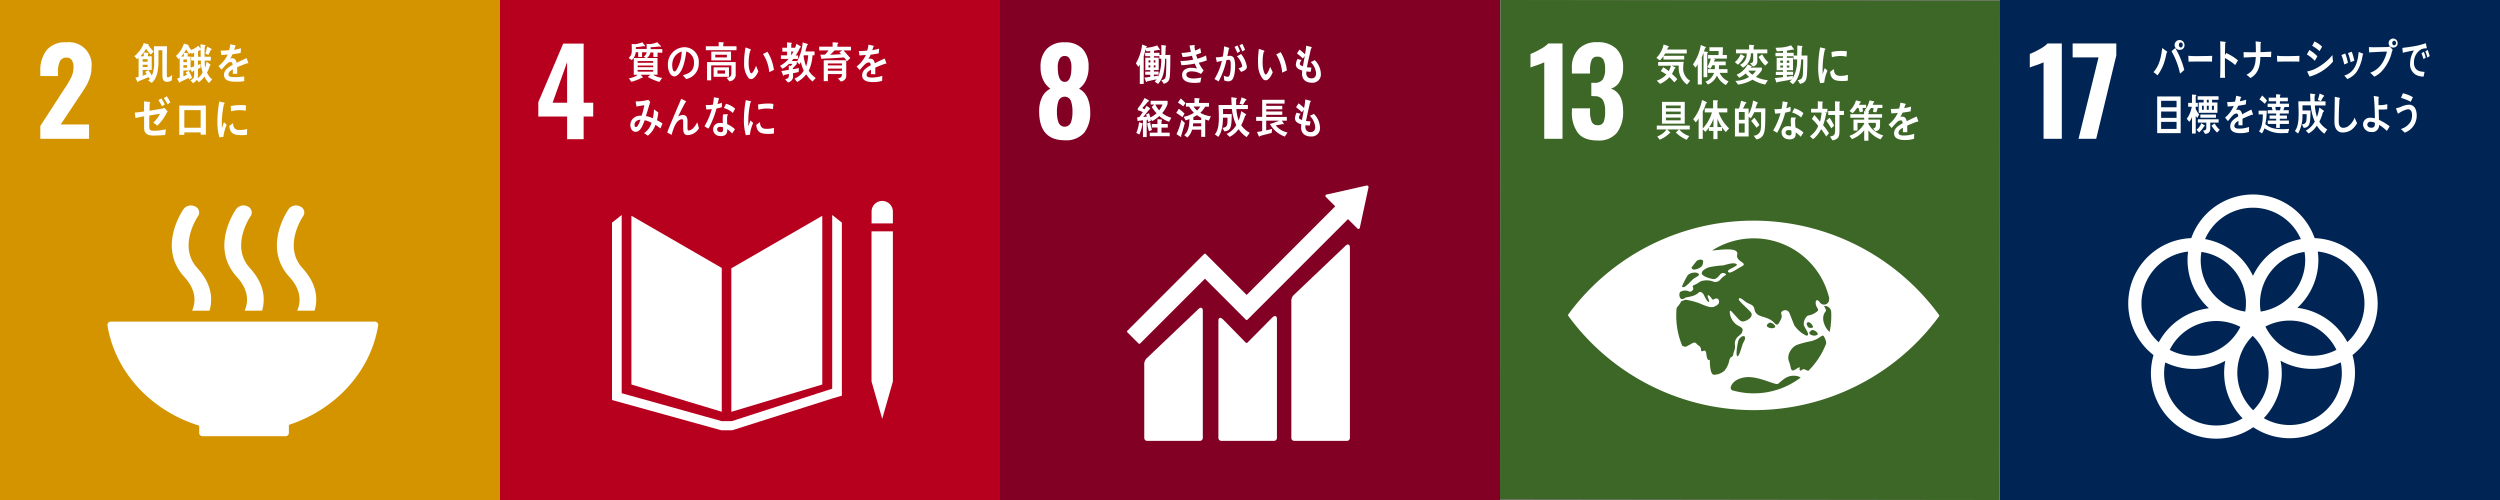 <svg xmlns="http://www.w3.org/2000/svg" xmlns:xlink="http://www.w3.org/1999/xlink" width="575" height="115" viewBox="0 0 575 115">
  <rect x="0" y="0" width="575" height="115" fill="#808080" stroke="none"/>
  <defs>
    <clipPath id="clip-path">
      <rect id="長方形_4549" data-name="長方形 4549" width="115" height="115" fill="none"/>
    </clipPath>
  </defs>
  <g id="グループ_7046" data-name="グループ 7046" transform="translate(-194.816 -1947.999)">
    <g id="グループ_7028" data-name="グループ 7028" transform="translate(309.816 1947.999)">
      <g id="グループ_7027" data-name="グループ 7027" transform="translate(0 0)">
        <rect id="長方形_4548" data-name="長方形 4548" width="115" height="115" transform="translate(0 0)" fill="#b7001e"/>
        <path id="パス_126825" data-name="パス 126825" d="M104.565,128.268H97.942v-3.312l5.728-13.464h4.7v13.6h2.2v3.176h-2.2v5.212h-3.8Zm0-3.176v-9.338l-3.339,9.338Z" transform="translate(-89.131 -101.462)" fill="#fff"/>
        <path id="パス_126826" data-name="パス 126826" d="M357.882,566.141l-20.777-12v38.81l20.777,6.269Z" transform="translate(-306.879 -504.515)" fill="#fff"/>
        <path id="パス_126827" data-name="パス 126827" d="M593.446,566.233v33.015l20.912-6.287v-38.8Z" transform="translate(-540.235 -504.528)" fill="#fff"/>
        <path id="パス_126828" data-name="パス 126828" d="M953.139,628.6h-.61l2.459,8.592,2.455-8.592h0V594.075h-4.915V628.6Z" transform="translate(-867.078 -540.863)" fill="#fff"/>
        <path id="パス_126829" data-name="パス 126829" d="M340.683,554.871l-2.227-1.76v39.955l-23.086,7.46h-2.347l-22.983-6.421V553.112l-2.229,1.76v40.8l25.106,6.95h2.556l23.163-7.354,2.046-.6Z" transform="translate(-262.05 -503.667)" fill="#fff"/>
        <g id="グループ_7026" data-name="グループ 7026" transform="translate(0 0)">
          <g id="グループ_7025" data-name="グループ 7025" clip-path="url(#clip-path)">
            <path id="パス_126830" data-name="パス 126830" d="M957.445,518.344a2.451,2.451,0,1,0-4.9,0v2.642h4.9Z" transform="translate(-867.082 -469.607)" fill="#fff"/>
            <path id="パス_126831" data-name="パス 126831" d="M332.747,110.5l.01,1.065h-.9v-1.093h-.566a2.785,2.785,0,0,1-.928,1.823l-.718-.5c.728-.59.743-1.152.743-2.109,0-.366-.015-.731-.031-1.1l.774.059a7.583,7.583,0,0,0,1.673-.446l.683.831c0,.079-.085.108-.137.108a.355.355,0,0,1-.168-.059c-.616.118-1.24.187-1.865.246,0,.138,0,.266-.008.4h3.013v.77Zm3.563.089v.976h-.97v-1.026h-.666a2.1,2.1,0,0,1-.8,1.272H336.3v3.857h-1a4.553,4.553,0,0,0,2.069.711l-.625.929a10.76,10.76,0,0,1-2.676-1.134c.186-.179.4-.317.575-.506h-2.222c.075.09.515.506.515.584a.108.108,0,0,1-.117.1.353.353,0,0,1-.1-.02,9.165,9.165,0,0,1-2.465.949l-.54-.809a4.054,4.054,0,0,0,2.041-.8h-.916v-3.857h2.775c-.169-.1-.328-.215-.489-.324a1.5,1.5,0,0,0,.694-1.469c0-.484-.011-.977-.035-1.461l.778.06a5.83,5.83,0,0,0,1.662-.435l.778.8c.033.038.092.087.092.148,0,.079-.11.089-.152.089a.439.439,0,0,1-.22-.06c-.667.081-1.334.149-2,.178,0,.148,0,.287-.007.435H337.4v.819Zm-1.012,1.923h-3.565v.4H335.3Zm.007,1.026h-3.572v.385H335.3Zm0,1.016h-3.572v.395H335.3Z" transform="translate(-300.072 -98.473)" fill="#fff"/>
            <path id="パス_126832" data-name="パス 126832" d="M434.652,128.355c-.262-.286-.5-.592-.758-.868,1.333-.375,2.565-.917,2.565-2.791a2.592,2.592,0,0,0-1.763-2.683c-.229,1.707-.677,4.42-2,5.425a1.278,1.278,0,0,1-.785.316,1.258,1.258,0,0,1-.9-.571,3.521,3.521,0,0,1-.541-2.023,3.883,3.883,0,0,1,3.723-4.124,3.3,3.3,0,0,1,3.368,3.591,3.59,3.59,0,0,1-2.9,3.729m-2.971-4.547a3.841,3.841,0,0,0-.236,1.352c0,.4.076,1.45.548,1.45.171,0,.312-.187.414-.316a8.551,8.551,0,0,0,1.215-4.262,3.048,3.048,0,0,0-1.942,1.775" transform="translate(-391.844 -110.177)" fill="#fff"/>
            <path id="パス_126833" data-name="パス 126833" d="M527.694,109.709v-.9h2.952v-.966l1.058.07a.121.121,0,0,1,.135.119.214.214,0,0,1-.144.168v.61h3.049v.9Zm5.41,7.162-.641-.8c.59-.118,1.1-.2,1.1-1.054v-1.807h-4.643v3.434h-.961v-4.2h6.6v2.643a1.551,1.551,0,0,1-1.453,1.786m-4.162-6.829h4.542v2.023h-4.542Zm.541,3.611h3.53v2.18h-3.53Zm3.049-2.891h-2.671v.614h2.671Zm-.424,3.592H530.37v.739h1.739Z" transform="translate(-480.35 -98.168)" fill="#fff"/>
            <path id="パス_126834" data-name="パス 126834" d="M627.371,129.018a.9.9,0,0,1-.658-.287,5.158,5.158,0,0,1-.99-3.25,16.082,16.082,0,0,1,.17-2.709c.042-.346.084-.682.14-1.02a6.882,6.882,0,0,1,1.2.442.122.122,0,0,1,.062.107.214.214,0,0,1-.172.193,10.337,10.337,0,0,0-.325,1.991,10.071,10.071,0,0,0-.018,1.255,4.987,4.987,0,0,0,.206,1.318c.057.183.185.636.4.63.405-.011.911-1.318,1.086-1.718l.532,1.259c-.252.659-.955,1.773-1.624,1.791m4.121-1.6a8.982,8.982,0,0,0-1.43-4.166c.351-.167.674-.362,1.024-.521a10.638,10.638,0,0,1,1.49,4.174c-.357.187-.717.353-1.084.512" transform="translate(-569.579 -110.829)" fill="#fff"/>
            <path id="パス_126835" data-name="パス 126835" d="M722.484,109.775a13.479,13.479,0,0,1-1.028,1.855H722v.8h-1.081c-.126.157-.243.316-.379.473h1.164v.681a9.012,9.012,0,0,1-.912.968v.246c.463-.078.936-.157,1.4-.267l-.076.909c-.422.119-.852.186-1.275.275v.582a1.408,1.408,0,0,1-1.191,1.54l-.624-.72c.726-.208.877-.346.877-1.244-.38.089-.768.168-1.147.257-.007.059-.06.167-.118.167s-.077-.038-.092-.089l-.388-1c.572-.07,1.147-.171,1.713-.277,0-.314-.017-.641-.017-.958l.516.031a2.429,2.429,0,0,0,.32-.444h-.777a6.631,6.631,0,0,1-1.495,1.134l-.582-.671a6.9,6.9,0,0,0,1.975-1.6h-1.764v-.82h1.418v-.847h-1.088v-.906h1.08V108.62l1,.09a.093.093,0,0,1,.1.1.225.225,0,0,1-.126.179v.868h1.219l-.578.57a12.473,12.473,0,0,0,.556-1.479l.922.563a.182.182,0,0,1,.1.159c0,.108-.118.118-.176.108m-2.061.957v.878a9.074,9.074,0,0,0,.524-.878Zm4.913,6.885a7.164,7.164,0,0,1-1.46-1.647,6.419,6.419,0,0,1-2.084,1.755l-.616-.768a4.308,4.308,0,0,0,2.135-1.834,9.745,9.745,0,0,1-.657-1.964,4.4,4.4,0,0,1-.34.543l-.582-.63a11.2,11.2,0,0,0,1.335-4.45l1.07.336a.186.186,0,0,1,.111.165c0,.09-.126.169-.187.19-.117.463-.244.935-.387,1.39h2.119v.879h-.465a9.593,9.593,0,0,1-.871,3.561,5.961,5.961,0,0,0,1.613,1.667Zm-1.974-6.036-.086.217a11.007,11.007,0,0,0,.585,2.336,10.117,10.117,0,0,0,.471-2.553Z" transform="translate(-653.438 -98.875)" fill="#fff"/>
            <path id="パス_126836" data-name="パス 126836" d="M823.8,110.27c.515.6,1.063,1.166,1.553,1.795l-.759.693a7.779,7.779,0,0,0-.686-.868c-1.738.159-3.485.206-5.233.314l-.2-.955h.871a.486.486,0,0,0,.328-.138,4.935,4.935,0,0,0,.659-.841H818.2v-.849h3.091v-1.014l1.188.078c.06,0,.1.07.1.139,0,.087-.117.168-.176.2v.6h3.116v.849Zm-.667,7.144-.61-.731c.566-.1.913-.206.913-.966h-3.234v1.618h-.953v-4.8h5.175v3.375a1.312,1.312,0,0,1-1.292,1.5m-2.938-4.125v.444h3.242l.009-.444Zm3.251,1.174H820.2v.484h3.251Zm-1.673-4.193c-.355.336-.692.711-1.071,1.017.853-.029,1.713-.089,2.565-.138-.152-.138-.3-.3-.437-.444.244-.137.489-.276.726-.435Z" transform="translate(-744.79 -98.681)" fill="#fff"/>
            <path id="パス_126837" data-name="パス 126837" d="M921.035,118.866a.227.227,0,0,1-.124-.049c-.61.205-1.783.671-2.339.925v1.52l-1-.01c.009-.137.009-.286.009-.452v-.552c-.676.314-1.014.719-1.014,1.173,0,.4.389.6,1.157.6a7.48,7.48,0,0,0,2.458-.394l-.033,1.154a7.015,7.015,0,0,1-2.12.286c-1.655,0-2.483-.521-2.483-1.579a1.956,1.956,0,0,1,.693-1.42,6.069,6.069,0,0,1,1.283-.847c-.016-.444-.152-.671-.4-.671a1.22,1.22,0,0,0-.869.376,7.637,7.637,0,0,0-.651.668c-.313.347-.507.584-.625.7-.152-.179-.388-.444-.7-.809a7.108,7.108,0,0,0,2.129-2.673c-.448.059-.948.1-1.486.128-.034-.375-.085-.72-.136-1.025a14.483,14.483,0,0,0,1.933-.1,8.158,8.158,0,0,0,.287-1.363l1.139.258a.118.118,0,0,1,.1.118c0,.059-.041.108-.135.148-.042.168-.117.425-.226.759a13.386,13.386,0,0,0,1.577-.364l-.093,1.084c-.464.1-1.089.2-1.864.308a6.173,6.173,0,0,1-.526.985,1.715,1.715,0,0,1,.481-.068c.515,0,.854.346,1,1.055.675-.355,1.445-.72,2.28-1.095l.388,1.1c0,.079-.033.119-.1.119" transform="translate(-832.254 -104.187)" fill="#fff"/>
            <path id="パス_126838" data-name="パス 126838" d="M341.115,262.472a12.463,12.463,0,0,0-1.148-.849,5.232,5.232,0,0,1-1.739,2.5l-.878-.584a4.279,4.279,0,0,0,1.721-2.374,6.213,6.213,0,0,0-1.577-.595,10.551,10.551,0,0,1-.407,1.025c-.363.817-.819,1.647-1.679,1.647-.709,0-1.206-.685-1.206-1.536a2.14,2.14,0,0,1,1.561-2.079,3.6,3.6,0,0,1,1.029-.092,16.2,16.2,0,0,0,.617-2.425l-1.8.316-.195-1.177h.094a11.613,11.613,0,0,0,2.844-.37c.127.167.271.32.415.474-.178.623-.372,1.237-.558,1.86-.144.473-.278.944-.44,1.4a6.181,6.181,0,0,1,1.58.514,9.284,9.284,0,0,0,.279-2.05c.338.234.674.461,1,.716a11.3,11.3,0,0,1-.313,1.782,10.213,10.213,0,0,1,1.283.748c-.151.377-.312.768-.48,1.145m-5.959-.819c0,.257.091.482.319.482a.425.425,0,0,0,.355-.185,5.353,5.353,0,0,0,.683-1.506c-.59.053-1.358.349-1.358,1.208" transform="translate(-304.218 -232.92)" fill="#fff"/>
            <path id="パス_126839" data-name="パス 126839" d="M433.351,261.667c-1.123,0-1.039-1.2-1.039-2.13v-.921c0-.273.008-.6-.3-.6a.872.872,0,0,0-.227.04c-1.267.368-1.748,2.33-2.147,3.565-.336-.183-.664-.368-.994-.554.346-.961.734-1.893,1.132-2.836.446-1.05.884-2.11,1.341-3.16.254-.582.489-1.176.76-1.749a10.3,10.3,0,0,1,1.065.547.1.1,0,0,1,.057.1.136.136,0,0,1-.142.124c-.566.981-1.072,2.023-1.588,3.031-.05.1-.1.186-.152.273a2.41,2.41,0,0,1,1.124-.369c.818,0,1.074.63,1.074,1.476,0,.506-.01,1-.01,1.506,0,.254.034.6.321.6a1.815,1.815,0,0,0,1.065-.623,5.767,5.767,0,0,0,.86-1.282c.135.468.269.924.39,1.39a3.148,3.148,0,0,1-2.583,1.575" transform="translate(-390.183 -230.59)" fill="#fff"/>
            <path id="パス_126840" data-name="パス 126840" d="M528.133,251.628c-.414.118-.818.217-1.233.3a20.375,20.375,0,0,1-1.841,4.627c-.313-.157-.627-.344-.929-.532a16.117,16.117,0,0,0,1.689-3.976,8.577,8.577,0,0,1-1.259.107c-.042-.343-.093-.689-.135-1.044a3.463,3.463,0,0,0,.465.021,7.733,7.733,0,0,0,1.175-.081,10.569,10.569,0,0,0,.228-1.7c.4.059.786.108,1.174.2-.1.454-.2.918-.338,1.371a8.585,8.585,0,0,0,1.014-.338c0,.348-.01.7-.01,1.058m2.36,6.033a7.157,7.157,0,0,0-1.121-1.016c.006.109,0,.217,0,.324-.038,1.018-.7,1.293-1.459,1.293a2.424,2.424,0,0,1-.8-.127,1.5,1.5,0,0,1-.994-1.4,1.471,1.471,0,0,1,1.541-1.5,4.056,4.056,0,0,1,.691.057c-.008-.463-.024-.927-.008-1.391a2.049,2.049,0,0,1,.127-.67h.761c.051,0,.3-.04.292.079a.054.054,0,0,1-.009.04,1.26,1.26,0,0,0-.174.6c-.019.522,0,1.035.018,1.558a6.017,6.017,0,0,1,1.789,1.174c-.206.336-.42.671-.652.976m-2.1-1.42a1.422,1.422,0,0,0-.606-.108c-.321,0-.723.1-.739.562s.466.661.8.661c.312,0,.542-.07.558-.493.008-.206,0-.414-.01-.622m2.257-3.3a5.184,5.184,0,0,0-2.054-1.134l.489-.985a5.2,5.2,0,0,1,2.1,1.134Z" transform="translate(-477.106 -226.97)" fill="#fff"/>
            <path id="パス_126841" data-name="パス 126841" d="M626.66,264.564c-.308.03-.614.071-.931.109a12.645,12.645,0,0,1-.443-3.8,24.011,24.011,0,0,1,.443-4.279l.742.171a2.377,2.377,0,0,1,.366.093.124.124,0,0,1,.1.13.138.138,0,0,1-.137.13,19.4,19.4,0,0,0-.5,4.441c0,.364.018.718.018,1.081.153-.455.3-.919.46-1.374.214.193.428.394.639.586a9.347,9.347,0,0,0-.757,2.714m5.519-.288a6.922,6.922,0,0,1-1.558.086c-1.219-.037-2.356-.232-2.5-2.065.287-.212.575-.436.87-.64,0,1.04.495,1.509,1.29,1.534a5.481,5.481,0,0,0,1.922-.228c-.007.437-.013.869-.02,1.313m-.213-5.6a6.714,6.714,0,0,0-1.977-.119,9.186,9.186,0,0,0-1.367.234c-.035-.361-.06-.808-.105-1.169a10.593,10.593,0,0,1,1.935-.23,7.311,7.311,0,0,1,1.61.079c-.032.4-.055.805-.1,1.2" transform="translate(-569.186 -233.571)" fill="#fff"/>
          </g>
        </g>
      </g>
    </g>
    <g id="グループ_7032" data-name="グループ 7032" transform="translate(654.816 1947.999)">
      <g id="グループ_7031" data-name="グループ 7031" transform="translate(0 0)">
        <rect id="長方形_4550" data-name="長方形 4550" width="115" height="115" transform="translate(0 0)" fill="#002555"/>
        <g id="グループ_7030" data-name="グループ 7030" transform="translate(0 0)">
          <g id="グループ_7029" data-name="グループ 7029" clip-path="url(#clip-path)">
            <path id="パス_126842" data-name="パス 126842" d="M79.561,115.824a18,18,0,0,1-1.733.677q-1.137.38-1.435.514V113.9a17.988,17.988,0,0,0,2.234-1.083,7.545,7.545,0,0,0,1.854-1.327h3.276v21.928h-4.2Z" transform="translate(-69.539 -101.49)" fill="#fff"/>
            <path id="パス_126843" data-name="パス 126843" d="M192.18,114.688h-5.956v-3.194h10.044v2.734l-4.629,19.194h-4.061Z" transform="translate(-169.517 -101.491)" fill="#fff"/>
            <path id="パス_126844" data-name="パス 126844" d="M386.189,523.631A15.065,15.065,0,0,0,371.695,508.6a15.045,15.045,0,0,0-28.374,0,15.036,15.036,0,0,0-8.685,26.9,15.037,15.037,0,0,0,22.946,16.587,15.038,15.038,0,0,0,22.825-16.6,15.031,15.031,0,0,0,5.783-11.844m-16.664-10.025a12.024,12.024,0,0,1-10.245,11.871,11.911,11.911,0,0,1,10.088-13.718,11.966,11.966,0,0,1,.157,1.847m-11.962,34.571a11.982,11.982,0,0,1-.111-17.118,11.982,11.982,0,0,1,.111,17.118m-11.916-36.419a11.9,11.9,0,0,1,10.088,13.719,11.906,11.906,0,0,1-10.088-13.719m8.96,17.248a11.971,11.971,0,0,1-16.253,5.287,11.972,11.972,0,0,1,16.253-5.287m5.762-.081a11.977,11.977,0,0,1,16.333,5.349,11.976,11.976,0,0,1-16.333-5.349m-2.862-27.336a12.031,12.031,0,0,1,11.016,7.226,15.1,15.1,0,0,0-11.016,8.456,15.086,15.086,0,0,0-11.015-8.456,12.031,12.031,0,0,1,11.015-7.226m-25.649,22.042a12.033,12.033,0,0,1,10.729-11.948,15.291,15.291,0,0,0-.126,1.923,15.015,15.015,0,0,0,4.916,11.116,15.079,15.079,0,0,0-11.537,7.819,11.978,11.978,0,0,1-3.982-8.909m5.213,16.038a11.89,11.89,0,0,1,.263-2.49,15.019,15.019,0,0,0,13.807-.378,14.975,14.975,0,0,0,3.993,13.233,11.993,11.993,0,0,1-18.063-10.366m40.876-.1A12,12,0,0,1,360,550.008a14.986,14.986,0,0,0,3.852-13.218,15.011,15.011,0,0,0,13.848.378,11.907,11.907,0,0,1,.244,2.4m-10.215-14.936a15.008,15.008,0,0,0,4.824-11.027,15.256,15.256,0,0,0-.126-1.923,12,12,0,0,1,6.782,20.826,15.076,15.076,0,0,0-11.479-7.876" transform="translate(-299.327 -453.829)" fill="#fff"/>
            <path id="パス_126845" data-name="パス 126845" d="M396.559,105.969a12.272,12.272,0,0,1-.271,1.247,10.315,10.315,0,0,1-1.808,3.939,10.5,10.5,0,0,0-.918-.733c1.351-1.568,1.728-3.312,2-5.56l1.1.82a.147.147,0,0,1,.049.118.19.19,0,0,1-.146.169m3.1,4.8A17.869,17.869,0,0,0,397.7,105.6l.867-.728a18.893,18.893,0,0,1,2.068,5.039Zm.171-5.505a1.134,1.134,0,1,1,.845-1.1.993.993,0,0,1-.845,1.1m0-1.683c-.246,0-.44.265-.44.585s.194.585.44.585.451-.276.451-.585a.534.534,0,0,0-.451-.585" transform="translate(-358.252 -93.826)" fill="#fff"/>
            <path id="パス_126846" data-name="パス 126846" d="M488.28,144.2c-.458-.029-.821-.029-1.195-.029-.425-.012-3.178,0-4.2.038-.016-.406-.04-.923-.049-1.225-.008-.152.057-.161.106-.152a3.746,3.746,0,0,0,.467.071c.492.03,1.234.022,1.8.022,1.169,0,1.806-.033,3.112-.052-.024.4-.032.921-.04,1.326" transform="translate(-439.516 -130.02)" fill="#fff"/>
            <path id="パス_126847" data-name="パス 126847" d="M567.722,111.311a11.964,11.964,0,0,0-2.363-1.61c0,.165-.006.325-.006.477v2.27c0,.6.016,1.2.024,1.8h-1.128c.054-1.3.065-2.593.065-3.889,0-1.508-.011-3.018-.04-4.516l1.16.131a.119.119,0,0,1,.112.122.215.215,0,0,1-.129.182c-.024.923-.039,1.844-.057,2.765a3.6,3.6,0,0,0,.282-.5,11,11,0,0,1,2.717,1.7c-.217.355-.427.711-.636,1.062" transform="translate(-513.624 -96.348)" fill="#fff"/>
            <path id="パス_126848" data-name="パス 126848" d="M630.712,109.567c-.4,0-.789-.008-1.184-.008h-1.283c-.023,2.206-.588,3.938-2.289,4.839a7.058,7.058,0,0,0-.909-.759c1.571-.769,2.1-2.035,2.143-4.092-.927.041-1.853.083-2.773.133,0-.416-.008-.83-.032-1.245.515.019,1.032.03,1.539.03h.984a2.655,2.655,0,0,0,.3-.011c.006-.143.006-.283.006-.435,0-.687-.023-1.376-.056-2.067l1.12.142c.049.011.122.041.122.122a.222.222,0,0,1-.1.161l-.024,2.067c.823-.03,1.645-.062,2.478-.122,0,.414-.036.83-.043,1.245" transform="translate(-568.367 -96.447)" fill="#fff"/>
            <path id="パス_126849" data-name="パス 126849" d="M715.284,144.2c-.459-.029-.823-.029-1.191-.029-.428-.012-2.871,0-3.9.038-.014-.406-.038-.923-.046-1.225-.008-.152.057-.161.1-.152a3.746,3.746,0,0,0,.468.071c.492.03,1.749.022,2.312.022,1.17,0,.985-.033,2.291-.052-.025.4-.031.921-.041,1.326" transform="translate(-646.436 -130.02)" fill="#fff"/>
            <path id="パス_126850" data-name="パス 126850" d="M788.534,110.624a9.781,9.781,0,0,0-1.827-1.469c.2-.336.377-.679.565-1.016a7.643,7.643,0,0,1,1.846,1.441Zm-1.2,3.641c-.054-.119-.538-1.085-.538-1.134,0-.07.078-.079.111-.09a8.558,8.558,0,0,0,1.465-.452,12.377,12.377,0,0,0,4.214-3.285c.031.5.077,1.007.132,1.5a11.011,11.011,0,0,1-5.383,3.462m2.285-5.88a8.613,8.613,0,0,0-1.692-1.2c.179-.324.351-.67.514-1.015a6.2,6.2,0,0,1,1.764,1.193c-.18.355-.381.69-.585,1.026" transform="translate(-716.125 -96.641)" fill="#fff"/>
            <path id="パス_126851" data-name="パス 126851" d="M875.943,135.5a12.475,12.475,0,0,0-.64-2.17l.873-.354a11.19,11.19,0,0,1,.616,2.158c-.281.14-.571.249-.849.366m4.258-2.25a9.8,9.8,0,0,1-1.38,3.917,4.869,4.869,0,0,1-2.177,1.687c-.22-.275-.452-.533-.678-.809,2.253-.681,3.057-2.653,3.3-5.425l.991.384a.094.094,0,0,1,.055.089.182.182,0,0,1-.109.157m-2.784,1.718a12.454,12.454,0,0,0-.616-2.091c.288-.1.574-.2.865-.306a10.584,10.584,0,0,1,.592,2.09c-.281.09-.563.2-.841.307" transform="translate(-796.772 -120.673)" fill="#fff"/>
            <path id="パス_126852" data-name="パス 126852" d="M951.089,101.944a9.805,9.805,0,0,1-2.613,4.922,5.423,5.423,0,0,1-1.5,1.015,12.554,12.554,0,0,0-.936-.916c1.941-.623,3.3-2.44,3.853-4.855-1.364.019-2.729.118-4.094.186-.023-.4-.04-.808-.047-1.212.365.01.733.03,1.1.03.719,0,1.435-.02,2.152-.03.369-.008.742,0,1.11-.029a.608.608,0,0,0,.405-.148,7.057,7.057,0,0,1,.718.856c0,.081-.11.141-.148.18m.466-.782a1.036,1.036,0,1,1,.805-1,.922.922,0,0,1-.805,1m0-1.549a.5.5,0,0,0-.429.545.481.481,0,0,0,.429.522.492.492,0,0,0,.429-.522.5.5,0,0,0-.429-.545" transform="translate(-860.902 -90.247)" fill="#fff"/>
            <path id="パス_126853" data-name="パス 126853" d="M1037.057,111.94c-.034,0-.062-.02-.1-.022a2.615,2.615,0,0,0-1.017.2,3.368,3.368,0,0,0-1.728,2.959c-.074,1.94,1.282,2.211,2.431,2.252-.063.366-.141.737-.225,1.1l-.163-.007a3.9,3.9,0,0,1-1.564-.394,2.763,2.763,0,0,1-1.363-2.7,5.843,5.843,0,0,1,.874-2.925c-.861.149-1.706.323-2.553.538-.028-.377-.078-.745-.106-1.121.774-.094,1.538-.2,2.305-.321a16.3,16.3,0,0,0,3.091-.763c.035.161.214,1.011.21,1.113,0,.077-.045.093-.1.092m-.657,2.444c-.137-.463-.289-.928-.455-1.366l.553-.291a10.459,10.459,0,0,1,.422,1.348Zm.895-.343a10.24,10.24,0,0,0-.459-1.443l.546-.306c.166.465.319.929.456,1.4Z" transform="translate(-938.998 -100.801)" fill="#fff"/>
            <path id="パス_126854" data-name="パス 126854" d="M402.931,247.342h5.4v8.422h-5.4Zm4.457,1h-3.547v1.475h3.547Zm0,2.455h-3.547v1.456h3.547Zm0,2.381h-3.547V254.8h3.547Z" transform="translate(-366.781 -225.151)" fill="#fff"/>
            <path id="パス_126855" data-name="パス 126855" d="M481.169,247.71a5.746,5.746,0,0,1-.324-.495v4.076h-.854V247.5a3.722,3.722,0,0,1-.624,1.106l-.584-.7a6.659,6.659,0,0,0,1.153-2.781h-.83v-.888h.876v-1.923l.862.07a.131.131,0,0,1,.134.13.191.191,0,0,1-.134.156v1.568h.483v.888h-.491v.484a6.215,6.215,0,0,0,.8,1.311c-.157.268-.306.534-.465.79m1.6,1.9a5.963,5.963,0,0,1-1.145,1.42l-.6-.611a3.434,3.434,0,0,0,1.106-1.518l.776.532a.1.1,0,0,1,.03.079c0,.108-.1.119-.166.1m1.826-6.086v.611h1.24v2.378h-4.305v-2.378h1.13v-.611h-1.382v-.809h4.808v.809Zm-.418,5.247c0,.455.007.918.007,1.371,0,.939-.545,1.136-1.178,1.234l-.489-.75c.33-.068.756-.068.756-.622v-1.233h-1.949v-.768h4.785v.768Zm-2.269-1.855H485.5v.741H481.91Zm.782-2.032h-.411v.939h.411Zm1.144-1.36H483.4v.611h.434Zm0,1.36H483.4v.939h.434Zm1.921,6.177a7.106,7.106,0,0,1-1.288-1.6l.727-.5a5.038,5.038,0,0,0,1.169,1.452Zm-.729-6.177h-.457v.939h.457Z" transform="translate(-435.827 -220.574)" fill="#fff"/>
            <path id="パス_126856" data-name="パス 126856" d="M583.249,249.818a.207.207,0,0,1-.116-.051c-.571.208-1.668.671-2.188.927v1.52l-.934-.01c.008-.138.008-.286.008-.454V251.2c-.63.314-.947.72-.947,1.173,0,.395.364.6,1.083.6a6.615,6.615,0,0,0,2.3-.394l-.032,1.152a6.082,6.082,0,0,1-1.983.286c-1.547,0-2.321-.521-2.321-1.579a2,2,0,0,1,.648-1.42,5.732,5.732,0,0,1,1.2-.849c-.017-.444-.141-.671-.37-.671a1.123,1.123,0,0,0-.815.376,8.69,8.69,0,0,0-.609.67c-.291.346-.472.584-.584.7-.142-.178-.362-.443-.656-.808a7.083,7.083,0,0,0,1.993-2.673c-.42.06-.887.1-1.391.128-.031-.376-.078-.722-.127-1.026a12.739,12.739,0,0,0,1.81-.1,8.459,8.459,0,0,0,.268-1.361l1.066.256a.119.119,0,0,1,.1.119c0,.06-.038.109-.127.148-.039.168-.109.425-.212.76a11.963,11.963,0,0,0,1.477-.365l-.087,1.084c-.435.1-1.019.2-1.746.308a6.026,6.026,0,0,1-.49.986,1.511,1.511,0,0,1,.452-.068c.481,0,.8.346.94,1.055.631-.355,1.35-.72,2.132-1.095l.362,1.1c0,.079-.03.12-.094.12" transform="translate(-525.169 -223.39)" fill="#fff"/>
            <path id="パス_126857" data-name="パス 126857" d="M669.753,250.524c-.409.008-.817.029-1.228.029a6.82,6.82,0,0,1-4.2-1.11,5.937,5.937,0,0,1-.588,1.2l-.671-.5c.74-.925.873-2.642.881-3.9h-.974v-.858h1.861a14.529,14.529,0,0,1-.31,3.086c1.135,1.118,2.773,1.177,4.152,1.177.443,0,.89-.038,1.33-.059Zm-5.349-6.711a11.688,11.688,0,0,0-1.229-1.013l.618-.9a8.819,8.819,0,0,1,1.111,1.185Zm4.539.733c-.1.239-.193.492-.285.743h1.25v.76h-2.063v.454h1.64v.741h-1.64v.415h2.093v.78h-2.085v.927h-.84v-.927h-1.938v-.78h1.938v-.415H665.49V246.5h1.523v-.454H665.06v-.76h1.12c-.07-.251-.132-.5-.218-.743h-.912v-.761H667v-.559h-1.7v-.82h1.692v-.791l.863.068c.07.007.148,0,.148.116,0,.075-.078.115-.125.143v.463H669.7v.82h-1.83v.559h2.085v.761Zm-2.116-.019c.03.258.077.511.107.77h.975c.046-.258.1-.511.138-.77Z" transform="translate(-603.493 -219.937)" fill="#fff"/>
            <path id="パス_126858" data-name="パス 126858" d="M762.783,248.907a6.427,6.427,0,0,1-1.726-1.868,5.1,5.1,0,0,1-1.9,1.807l-.639-.668a4.946,4.946,0,0,0,2.062-2.061,11.863,11.863,0,0,1-.922-3.737h-1.9v.052c0,.374.006.741.006,1.117h1.843c-.016.761-.016,1.532-.1,2.284-.149,1.238-.507,1.635-1.461,1.736l-.429-.8c.946-.122,1.07-.528,1.085-1.685l.009-.692h-.969a8.3,8.3,0,0,1-1,4.47l-.735-.58c.8-1.017.858-2.7.858-4.07,0-.914-.049-1.838-.063-2.753h2.788c-.046-.6-.061-1.208-.077-1.807l1.026.142c.053.01.161.04.161.142a.279.279,0,0,1-.148.213c-.008.243-.008.477-.008.72,0,.193,0,.4.008.589h2.5v.944H760.6a11.964,11.964,0,0,0,.476,2.66,9.973,9.973,0,0,0,.547-2.184l.975.672a.241.241,0,0,1,.1.18c0,.113-.157.154-.22.164a12.386,12.386,0,0,1-.85,2.255,5.615,5.615,0,0,0,1.819,1.767Zm-.235-8.508c-.187.336-.368.681-.563,1.006l-.717-.275a12.851,12.851,0,0,0,.435-1.471l.908.4a.208.208,0,0,1,.125.175c0,.1-.125.152-.188.161" transform="translate(-688.183 -218.147)" fill="#fff"/>
            <path id="パス_126859" data-name="パス 126859" d="M861.338,255.8a3.485,3.485,0,0,1-2.093.671c-1.122,0-1.825-.8-1.888-2.2-.016-.189-.007-.376-.007-.565,0-.532.007-1.065.023-1.609.023-1.273.039-2.553.056-3.826.243.04.5.089.742.146a1.615,1.615,0,0,1,.307.07c.063.03.142.07.142.159a.209.209,0,0,1-.118.168c-.1,1.717-.165,3.451-.165,5.168,0,.879.315,1.412,1.051,1.412a2.073,2.073,0,0,0,1-.287,4.008,4.008,0,0,0,1.585-2.06l.578,1.281a4.672,4.672,0,0,1-1.217,1.469" transform="translate(-780.427 -225.998)" fill="#fff"/>
            <path id="パス_126860" data-name="パス 126860" d="M936.137,254.1a9.066,9.066,0,0,0-1.791-1.4,1.532,1.532,0,0,1-1.705,1.647,1.858,1.858,0,0,1-1.983-1.677,1.567,1.567,0,0,1,1.73-1.6,3.713,3.713,0,0,1,.986.128c0-1.38-.054-2.772-.158-4.144-.031-.335-.048-.67-.1-1l1.051.167c.048.01.135.06.135.139a.193.193,0,0,1-.087.138v.374c0,.432-.008.868.008,1.3h.095a7.849,7.849,0,0,0,1.089-.059c.287-.04.562-.108.838-.156,0,.383-.016.767-.023,1.163-.443.038-.893.067-1.334.067-.206,0-.41-.008-.625-.018.024.787.032,1.579.056,2.378a12.793,12.793,0,0,1,2.472,1.5Zm-2.755-1.866a2.3,2.3,0,0,0-1.042-.256.7.7,0,0,0-.7.622c0,.611.552.768.94.768.475,0,.806-.215.806-.857Z" transform="translate(-847.16 -223.986)" fill="#fff"/>
            <path id="パス_126861" data-name="パス 126861" d="M1017.335,248.06c-.292-.284-.584-.581-.893-.838a3.82,3.82,0,0,0,2.274-1.718,3.305,3.305,0,0,0,.31-1.447c0-.879-.269-1.381-1-1.381a6.34,6.34,0,0,0-2.236,1.054c-.055-.146-.433-1.165-.433-1.252,0-.07.077-.06.11-.06a4.851,4.851,0,0,0,.979-.286,5.135,5.135,0,0,1,1.84-.5c1.264,0,1.817,1.065,1.817,2.534a4.181,4.181,0,0,1-2.764,3.9m1.381-7.113a11.085,11.085,0,0,0-2.234-.887c.15-.354.291-.711.441-1.066a8.515,8.515,0,0,1,2.294.9c-.16.355-.318.711-.5,1.054" transform="translate(-924.257 -217.552)" fill="#fff"/>
          </g>
        </g>
      </g>
    </g>
    <g id="グループ_7036" data-name="グループ 7036" transform="translate(539.816 1947.999)">
      <g id="グループ_7035" data-name="グループ 7035" transform="translate(0 0)">
        <rect id="長方形_4552" data-name="長方形 4552" width="114.844" height="114.844" transform="translate(0 114.844) rotate(-89.922)" fill="#3d6726"/>
        <g id="グループ_7034" data-name="グループ 7034" transform="translate(0 0)">
          <g id="グループ_7033" data-name="グループ 7033" clip-path="url(#clip-path)">
            <path id="パス_126862" data-name="パス 126862" d="M81.335,115.824a17.977,17.977,0,0,1-1.733.677q-1.137.38-1.435.514V113.9A17.982,17.982,0,0,0,80.4,112.82a7.544,7.544,0,0,0,1.854-1.327h3.276v21.928h-4.2Z" transform="translate(-71.155 -101.49)" fill="#fff"/>
            <path id="パス_126863" data-name="パス 126863" d="M185.759,129.046a7.686,7.686,0,0,1-1.381-4.9v-.758h4.169v.731a5.782,5.782,0,0,0,.406,2.409,1.414,1.414,0,0,0,1.381.731,1.324,1.324,0,0,0,1.34-.744,6.3,6.3,0,0,0,.338-2.423,5.192,5.192,0,0,0-.514-2.612,2.081,2.081,0,0,0-1.9-.88,5.116,5.116,0,0,0-.758-.027v-3.059h.677a2.24,2.24,0,0,0,1.949-.758,4.39,4.39,0,0,0,.542-2.49,4.29,4.29,0,0,0-.393-2.085,1.475,1.475,0,0,0-1.394-.677,1.309,1.309,0,0,0-1.3.731,5.412,5.412,0,0,0-.379,2.166v.975h-4.169v-1.191a6.1,6.1,0,0,1,1.53-4.44,5.751,5.751,0,0,1,4.318-1.57,6,6,0,0,1,4.386,1.516,5.838,5.838,0,0,1,1.543,4.358,6,6,0,0,1-.785,3.181,3.357,3.357,0,0,1-2,1.611q2.788,1.029,2.788,5.171a7.877,7.877,0,0,1-1.408,4.968,5.321,5.321,0,0,1-4.467,1.8q-3.141,0-4.521-1.733" transform="translate(-167.836 -98.469)" fill="#fff"/>
            <path id="パス_126864" data-name="パス 126864" d="M259.043,587.015a52.842,52.842,0,0,0-84.813-.116c-.13.182-.242.34-.333.474.091.138.2.3.332.48a52.844,52.844,0,0,0,84.813.116c.133-.185.243-.342.331-.479-.087-.134-.2-.292-.329-.475M202.377,576.4c.231-.338,1-1.3,1.092-1.426a1.364,1.364,0,0,1,.864-.353c.271-.052.634.1.677.305a2.374,2.374,0,0,1-.241,1.133,2.955,2.955,0,0,1-1.892.85c-.416-.064-.579-.387-.5-.51m-.917,1.817c.041-.048.077-.088.093-.108a2.385,2.385,0,0,1,1.406-.512c.444-.076,1.035.149,1.106.444s-1.114.83-1.331,1.032c-.616.566-1.582,1.72-2.146,1.844a.673.673,0,0,1-.461-.049,17.654,17.654,0,0,1,1.332-2.65m9.551,19.663a5.071,5.071,0,0,1-1.1,2.283,3.693,3.693,0,0,1-2.432.927c-.811-.062-.921-2.226-.92-3.339,0-.385-.545.755-.826-1.562-.18-1.483-1.134.153-1.2-.836s-.542-.791-1.042-1.409-1.118.059-1.814.37-.407.469-1.39.158c-.025-.008-.038-.016-.062-.024a17.769,17.769,0,0,1-1.391-6.941c0-.6.034-1.194.091-1.779a1.066,1.066,0,0,1,.11-.166c.944-1.115.924-1.376.924-1.376l1.044-.36a17.441,17.441,0,0,1,2.92.733c1.033.389,2.66,1.268,3.607.883.685-.281,1.221-.655,1.157-1.225-.076-.715-.639-.886-1.321-.4-.252.177-.786-1.079-1.206-1.015s.518,1.475.161,1.535-1.074-1.473-1.2-1.722-.674-.863-1.172-.394c-1.053,1-2.761.934-3.1,1.191-1.045.78-1.319-.259-1.3-.891.042-.144.085-.29.132-.433a2.134,2.134,0,0,1,1.984-.217c.461.309.792-.078.973-.265a.641.641,0,0,0,0-.724c-.117-.248.231-.429.47-.492a12.526,12.526,0,0,0,1.353-.8,4.447,4.447,0,0,1,2.708-.011,1.434,1.434,0,0,0,1.78-.357,4.777,4.777,0,0,1,1.294-1.076c.259-.121-.635-.957-1.371-.047s-1.114.988-1.46.988-2.4-.517-2.657-1.168.645-1.135,1.406-1.5a18.591,18.591,0,0,1,3.37-.473c1.081-.235,2.462-.776,3.157-.3s-2.907,1.281-1.725,1.921c.421.232,2.324-1.091,2.977-1.429,1.534-.789-1.486-1.054-1.091-2.661.446-1.817-3.7-1.119-5.771-.968a17.824,17.824,0,0,1,26.923,10.889,2.928,2.928,0,0,1-.088.825,1.166,1.166,0,0,1-2.088.158c-.18-.261-.944-.984-.919.251s1.2,1.364.058,2.1a4.393,4.393,0,0,1-1.875.747,2.415,2.415,0,0,0-.912,2.139c.127.681,1.749,2.541.543,2.463a6.97,6.97,0,0,1-2.762-2.415c-.37-.986-.774-1.95-1.06-2.694a1.063,1.063,0,0,0-1.679-.5c-.634.434.176.868-.281,1.8s-.783,1.754-1.452.987c-1.738-2-4.268-1.016-4.661-3.236-.212-1.2-1.249-1.089-2.114-1.772s-1.354-1.048-1.5-.557c-.13.43,2.721,2.7,2.924,3.277.3.861-.857,1.62-1.7,1.823s-1.215-.477-2.045-1.344-1.192-1.483-1.25-.8a3.9,3.9,0,0,0,1.631,2.962c.721.458,1.529.666,1.294,1.407s0,.323-.814,1.121a2.179,2.179,0,0,0-.908,2.171c.057,1.114-.233,1.177-.408,2.1s-.575.124-.927,1.482m19.136-7.084c.6-.047,1.5.784,1.146,1.1a1.6,1.6,0,0,1-1.7-.155c-.448-.35.284-.926.554-.948m-.757-.549c-.192-.072-.361-.254-.507-.692a.4.4,0,0,1,.583-.511,1.724,1.724,0,0,1,.839,1.024c0,.292-.719.256-.916.179m-7.869-.042a1.61,1.61,0,0,1-1.7-.156c-.448-.349.286-.927.554-.948.6-.053,1.5.786,1.15,1.1m-7.286,3.53c-.246.4-.92,3.4-1.37,3.049s.187-3.477.318-3.715c.706-1.291,2.229-1.225,1.052.666m2.409,11.625a17.84,17.84,0,0,1-5.011-.725.735.735,0,0,1-.215-.872c.554-1.438,2.2-2,3.494-2.122,2.892-.278,6.689,1.886,7.293,1.538s1.831-1.935,3.624-1.866a2.807,2.807,0,0,1,1.625.41,17.755,17.755,0,0,1-10.812,3.636m12.582-5.173a3.053,3.053,0,0,1-.56-.208c-.972-.5-.857.295-1.335.12s.542-1.288-.9-.351-1.044-.146-1.667-1.734.723-3.4,1.85-3.808a22.6,22.6,0,0,1,3.238-.85c2.142-.532,2.6-1.8,2.985-1.028.073.145.144.283.208.412a2.821,2.821,0,0,1,.274,1.162,17.856,17.856,0,0,1-4.1,6.284m4.9-8.995c-.478-.131-2.477-2.9-.891-4.721.263-.3-.53-1.181-.312-1.2a1.449,1.449,0,0,1,1.552,1.247c.017.341.03.686.029,1.033a17.992,17.992,0,0,1-.378,3.639" transform="translate(-158.296 -514.894)" fill="#fff"/>
            <path id="パス_126865" data-name="パス 126865" d="M402.912,116.139c-.118.176-.235.364-.362.541l4.725-.011v.871H402.5v-.791a4.759,4.759,0,0,1-.811.987l-.811-.581a6.132,6.132,0,0,0,1.662-3.08l1.055.346c.077.03.145.059.145.168,0,.087-.12.138-.179.157-.067.168-.15.336-.227.493h4.534v.9Zm5.015,7.151a4.785,4.785,0,0,1-1.892-4.36l-1.644.01.75.355c.049.019.142.068.142.148,0,.118-.142.178-.219.186a6.6,6.6,0,0,1-.608,1.206,14.812,14.812,0,0,1,1.24,1.212l-.69.731c-.373-.4-.729-.819-1.133-1.185a5.977,5.977,0,0,1-2.161,1.539l-.742-.739a5.294,5.294,0,0,0,2.211-1.42c-.422-.276-.853-.543-1.292-.779.2-.277.38-.581.556-.879a10.667,10.667,0,0,1,1.293.879,5.77,5.77,0,0,0,.482-1.244l-2.932.01V118.1c1.959,0,3.918-.021,5.877-.041a7.006,7.006,0,0,0-.111,1.253,3.278,3.278,0,0,0,1.588,3.107Z" transform="translate(-364.912 -103.841)" fill="#fff"/>
            <path id="パス_126866" data-name="パス 126866" d="M497.924,117.259v5.553h-.861V117.2c-.128.335-.246.67-.388.995v6.3h-.938v-4.635a3.982,3.982,0,0,1-.524.739l-.583-.73a10.675,10.675,0,0,0,1.807-4.459l1.048.433a.184.184,0,0,1,.118.167.154.154,0,0,1-.186.138l-.254.741.8.108a.109.109,0,0,1,.092.108.165.165,0,0,1-.134.149m4.288,7.36a4.7,4.7,0,0,1-2.069-2.181,3.859,3.859,0,0,1-2.069,2.061l-.564-.651a3.387,3.387,0,0,0,1.984-2.031h-1.42v-.849h1.581c.017-.217.017-.446.017-.66v-.238H499.1a3.739,3.739,0,0,1-.491.817l-.659-.432a6.22,6.22,0,0,0,.77-1.915h-.608v-.809h2.406l.025-.938-2.119.019v-.876h3.106c-.016.592-.048,1.182-.067,1.775h.979v.828h-3.072l.329.157a.067.067,0,0,1,.05.062c0,.089-.091.118-.15.118l-.145.335h2.709v.858h-1.543c-.008.3-.008.6-.025.9h1.982v.849h-1.8a3.705,3.705,0,0,0,2.05,1.953Z" transform="translate(-450.253 -105.06)" fill="#fff"/>
            <path id="パス_126867" data-name="パス 126867" d="M604.111,117.518a5.71,5.71,0,0,1-1.376,1.718l-.718-.593a4.461,4.461,0,0,0,1.35-1.855l.845.5a.12.12,0,0,1,.06.087c0,.079-.1.167-.161.138M609,123.792a8.668,8.668,0,0,1-2.913-1.114,9.194,9.194,0,0,1-3.335,1.134l-.607-.858a6.221,6.221,0,0,0,3.148-.908,5.513,5.513,0,0,1-.777-.809,5.712,5.712,0,0,1-1.484.987l-.609-.681a5.2,5.2,0,0,0,2.55-2.377l.843.383c.034.022.085.052.085.111,0,.078-.093.1-.144.1l-.126.139h2.609v.571a6.7,6.7,0,0,1-1.367,1.568,7.993,7.993,0,0,0,2.734.76Zm-1.823-7.17c0,.581.008,1.154.008,1.736a1.151,1.151,0,0,1-.986,1.283l-.684-.712c.5-.137.724-.167.724-.839v-1.468h-.53a3.777,3.777,0,0,1-1.074,2.721,2.9,2.9,0,0,1-.759.573l-.668-.651a4.508,4.508,0,0,0,.668-.433,2.635,2.635,0,0,0,.853-2.21h-2.449v-.888H605.3v-1.095l1.047.088a.129.129,0,0,1,.134.12.2.2,0,0,1-.143.168v.719h3.151v.888Zm-2.078,3.984a4.854,4.854,0,0,0,.955.938,3.749,3.749,0,0,0,.81-.938Zm3.909-1.154a8.654,8.654,0,0,1-1.528-2.012l.828-.6a6.139,6.139,0,0,0,1.435,1.874Z" transform="translate(-548.005 -104.353)" fill="#fff"/>
            <path id="パス_126868" data-name="パス 126868" d="M711.938,122.748c-.085,1.391-.338,2.041-1.594,2.3l-.541-.849c.817-.127,1.147-.463,1.2-1.449.058-1.106.066-2.231.066-3.335h-.454c-.118,2.091-.381,4.36-1.916,5.713l-.761-.6a3.076,3.076,0,0,0,.532-.5c-1.106.236-2.229.4-3.344.611-.008.07-.05.148-.118.148-.044,0-.075-.049-.093-.087l-.37-.987c.623-.079,1.258-.128,1.881-.217v-.495h-1.654v-.738h1.654V121.9h-1.461v-2.84h1.461V118.7h-1.732v-.778h1.732v-.454c-.473.037-.936.078-1.408.087l-.313-.809c.269,0,.53-.019.8-.04a7.9,7.9,0,0,0,2.769-.532,7.789,7.789,0,0,1,.667.916.113.113,0,0,1-.118.119.322.322,0,0,1-.161-.059,12.148,12.148,0,0,1-1.324.236v.513h1.536v.633h.809c.027-.78.034-1.55.044-2.328l.987.116c.068.011.186.051.186.159a.264.264,0,0,1-.133.2c-.027.614-.044,1.234-.087,1.847h1.367c-.015,1.409-.015,2.82-.109,4.222m-5.512-3.049H705.8v.495h.623Zm.009,1.125H705.8v.463h.632Zm1.444-1.125H707.3v.495h.575Zm.008,1.125H707.3v.463h.583Zm.953-1.411V118.7h-1.527v.357h1.417v2.84h-1.417v.355h1.434v.72h-1.434v.443c.473-.068.935-.137,1.41-.217l-.076.59a8.082,8.082,0,0,0,1.021-4.378Z" transform="translate(-641.334 -105.755)" fill="#fff"/>
            <path id="パス_126869" data-name="パス 126869" d="M407.067,267.516a4.563,4.563,0,0,0,2.3,1.5l-.615.868a8.233,8.233,0,0,1-2.492-1.687l.735-.681h-2.719a5.72,5.72,0,0,1,.75.73c0,.089-.127.109-.185.1a6.752,6.752,0,0,1-2.288,1.519l-.557-.75a4.592,4.592,0,0,0,2.137-1.6h-2.247v-.888h7.588v.888Zm-3.984-6.353h5.234v5.02h-5.234Zm4.3.838h-3.395v.622h3.395Zm0,1.4h-3.395V264h3.395Zm0,1.382h-3.395v.622h3.395Z" transform="translate(-365.828 -237.732)" fill="#fff"/>
            <path id="パス_126870" data-name="パス 126870" d="M502.848,263.606a7.112,7.112,0,0,1-.861-1.065v.8H500.94v1.9H500v-1.9h-1.047v-.76a5.008,5.008,0,0,1-.819.985l-.582-.609v2.229h-.947v-4.7a4.664,4.664,0,0,1-.667.89l-.582-.72a10.005,10.005,0,0,0,2.026-4.43l1.04.492a.149.149,0,0,1,.083.127c0,.1-.126.149-.193.149a16.461,16.461,0,0,1-.76,1.894v3.9a9.064,9.064,0,0,0,2.11-3.689h-1.654v-.939h1.925v-1.894l.994.07a.127.127,0,0,1,.135.12.194.194,0,0,1-.143.165v1.539H503.2v.939h-1.992a9.157,9.157,0,0,0,2.406,3.668Zm-3.807-1.134h.971l.01-1.944a7.73,7.73,0,0,1-.981,1.944m1.883-1.953.008,1.953h1.006a9.379,9.379,0,0,1-1.014-1.953" transform="translate(-450.918 -233.24)" fill="#fff"/>
            <path id="パス_126871" data-name="パス 126871" d="M609.28,261.494c-.008.424,0,.848-.017,1.263-.068,1.844-.143,3.383-2.009,3.737l-.633-.847a1.7,1.7,0,0,0,1.629-1.558,7.513,7.513,0,0,0,.068-.968c.008-.226,0-.444,0-.671,0-.741.008-1.469.008-2.209H606.74a6.862,6.862,0,0,1-.818,1.431l-.465-.425v4.566h-3.149v-6.421h.955c.169-.581.32-1.173.446-1.775l1.09.306c.06.018.145.06.145.148s-.137.157-.2.167c-.184.4-.379.78-.6,1.155h1.307v1.333a9.045,9.045,0,0,0,1.022-3.187l.987.424a.186.186,0,0,1,.119.149c0,.089-.1.118-.16.118-.135.376-.256.76-.414,1.115H609.3Zm-4.735-1.3H603.21v1.786h1.335Zm0,2.635H603.21v2.119h1.335Zm2.725.984a17.6,17.6,0,0,0-1.24-1.566l.734-.75a13,13,0,0,1,1.173,1.7Z" transform="translate(-548.269 -234.432)" fill="#fff"/>
            <path id="パス_126872" data-name="パス 126872" d="M704.31,262.248c-.414.119-.819.216-1.232.3a20.453,20.453,0,0,1-1.84,4.625c-.312-.157-.625-.343-.93-.532A16.087,16.087,0,0,0,702,262.663a8.923,8.923,0,0,1-1.256.109c-.042-.346-.094-.692-.135-1.047a3.464,3.464,0,0,0,.463.02,7.856,7.856,0,0,0,1.173-.079,10.417,10.417,0,0,0,.228-1.707c.4.059.785.109,1.173.2-.1.455-.2.918-.337,1.372a9.726,9.726,0,0,0,1.014-.335c0,.344-.01.7-.01,1.055m2.33,5.84a7.426,7.426,0,0,0-1.156-1.017c.008.109.008.219.008.325,0,1.017-.651,1.293-1.411,1.293a2.509,2.509,0,0,1-.8-.128,1.572,1.572,0,0,1-1.047-1.4,1.408,1.408,0,0,1,1.485-1.5,4.078,4.078,0,0,1,.692.059c-.026-.465-.06-.929-.06-1.391a2.006,2.006,0,0,1,.1-.673h.759c.052,0,.3-.037.3.081,0,.019,0,.03-.01.038a1.263,1.263,0,0,0-.15.6c0,.523.033,1.036.076,1.558a6.342,6.342,0,0,1,1.83,1.175,10.831,10.831,0,0,1-.616.976m-2.152-1.422a1.421,1.421,0,0,0-.607-.108c-.323,0-.719.1-.719.563s.489.662.819.662c.311,0,.541-.07.541-.493,0-.208-.02-.416-.035-.623m2.237-3.01a5.21,5.21,0,0,0-2.051-1.133l.489-.987a5.219,5.219,0,0,1,2.1,1.135Z" transform="translate(-637.478 -236.636)" fill="#fff"/>
            <path id="パス_126873" data-name="パス 126873" d="M798.184,267.749a15.629,15.629,0,0,0-1.18-1.718,6.5,6.5,0,0,1-1.849,2.328l-.727-.679a5.262,5.262,0,0,0,1.909-2.358,9,9,0,0,0-1.461-1.617l.574-.9a12.181,12.181,0,0,1,1.291,1.539,10.576,10.576,0,0,0,.381-2.121h-2.416v-.857h1.544V259.64l1.049.079a.127.127,0,0,1,.132.117c0,.079-.082.128-.132.149v1.382h1.155v.857h-.632c.084.04.4.138.4.265a.107.107,0,0,1-.092.1,12.34,12.34,0,0,1-.666,2.544,16.611,16.611,0,0,1,1.36,1.846Zm1.167-1.885a18,18,0,0,0-1.167-1.755l.794-.682A15.768,15.768,0,0,1,800,265.244Zm1.881-3.067v3.412c0,1.6-.176,2.121-1.586,2.437l-.609-.9c1.149-.168,1.192-.582,1.192-1.825V262.8h-1.588v-.928h1.57V259.64l1.029.079c.051,0,.135.049.135.117s-.085.128-.135.149v1.883h1.022v.928Z" transform="translate(-723.152 -236.346)" fill="#fff"/>
            <path id="パス_126874" data-name="パス 126874" d="M902.9,266.292a6.588,6.588,0,0,1-2.779-2.072V266.6h-.969v-2.417a6.394,6.394,0,0,1-2.813,2.041l-.589-.73a6.621,6.621,0,0,0,3.4-2.781v-.216h-1.538v1.765h-.92v-2.515h2.457v-.433h-3.191V260.5h3.167v-.719l.539.057-.406-.225a5.322,5.322,0,0,0,1.107-2.28l.885.187c.085.02.212.04.212.176,0,.092-.111.149-.169.169-.059.159-.126.317-.194.474h2.237v.738h-1.063c-.109.327-.211.661-.331.987l-.733-.067.075-.92h-.6a4.61,4.61,0,0,1-.573.8c.068.021.159.07.159.167,0,.079-.1.148-.152.179v.275h3.142v.811h-3.149v.433H902.8v1.439c0,.85-.4,1.1-1.047,1.253l-.549-.631c.736-.246.625-.532.625-1.311h-1.713v.225a4.881,4.881,0,0,0,1.417,1.657,6.06,6.06,0,0,0,2,1.017Zm-4.13-7.23c.034.265.076.532.109.8-.243.07-.481.149-.726.217-.119-.336-.209-.681-.32-1.016H897.5a5.7,5.7,0,0,1-1.022,1.212l-.707-.513a5.456,5.456,0,0,0,1.484-2.437l.971.236c.059.022.134.059.134.149,0,.108-.109.168-.183.2-.07.148-.145.294-.228.433h1.636v.72Z" transform="translate(-815.385 -234.238)" fill="#fff"/>
            <path id="パス_126875" data-name="パス 126875" d="M1002.885,267.463a.237.237,0,0,1-.128-.049c-.606.206-1.78.67-2.338.925v1.52l-1-.01c.009-.138.009-.286.009-.452v-.554c-.675.316-1.013.72-1.013,1.174,0,.394.388.6,1.155.6a7.5,7.5,0,0,0,2.457-.394l-.034,1.152a6.871,6.871,0,0,1-2.118.286c-1.655,0-2.483-.522-2.483-1.577a1.949,1.949,0,0,1,.693-1.42,6.083,6.083,0,0,1,1.284-.849c-.018-.444-.153-.671-.4-.671a1.228,1.228,0,0,0-.868.376,7.87,7.87,0,0,0-.651.67c-.312.346-.506.582-.625.7-.152-.176-.388-.443-.7-.808a7.133,7.133,0,0,0,2.129-2.672c-.447.059-.946.1-1.486.127-.035-.375-.085-.72-.135-1.025a14.492,14.492,0,0,0,1.933-.1,7.993,7.993,0,0,0,.287-1.361l1.139.256a.12.12,0,0,1,.1.12c0,.059-.042.109-.134.148-.042.167-.119.424-.228.76a13.522,13.522,0,0,0,1.578-.366l-.092,1.085c-.465.1-1.09.2-1.866.308a6.1,6.1,0,0,1-.524.984,1.7,1.7,0,0,1,.483-.067c.513,0,.851.343,1,1.054.675-.355,1.445-.719,2.28-1.093l.388,1.1c0,.078-.034.119-.1.119" transform="translate(-906.759 -239.452)" fill="#fff"/>
            <path id="パス_126876" data-name="パス 126876" d="M817.152,129.561c-.309.031-.615.072-.932.112a13.111,13.111,0,0,1-.443-3.878,25.028,25.028,0,0,1,.443-4.363l.743.174a2.222,2.222,0,0,1,.367.094.126.126,0,0,1,.1.133.14.14,0,0,1-.137.134,20.089,20.089,0,0,0-.5,4.527c0,.37.017.731.017,1.1.153-.465.3-.938.461-1.4.214.2.429.4.64.6a9.67,9.67,0,0,0-.758,2.768m5.428-.482a6.855,6.855,0,0,1-1.56.086c-1.221-.038-2.359-.236-2.507-2.1.288-.217.576-.446.871-.653,0,1.061.5,1.539,1.292,1.564a5.4,5.4,0,0,0,1.924-.232c-.007.446-.013.887-.02,1.341m-.31-5.515a6.64,6.64,0,0,0-1.979-.123,9.046,9.046,0,0,0-1.367.239c-.036-.368-.061-.824-.105-1.192a10.371,10.371,0,0,1,1.936-.232,7.1,7.1,0,0,1,1.613.079c-.031.407-.055.821-.1,1.229" transform="translate(-742.587 -110.539)" fill="#fff"/>
          </g>
        </g>
      </g>
    </g>
    <g id="グループ_7041" data-name="グループ 7041" transform="translate(424.816 1947.999)">
      <g id="グループ_7040" data-name="グループ 7040" transform="translate(0 0)">
        <g id="グループ_7039" data-name="グループ 7039" transform="translate(0 0)">
          <rect id="長方形_4554" data-name="長方形 4554" width="115" height="115" fill="#830025"/>
          <g id="グループ_7038" data-name="グループ 7038">
            <g id="グループ_7037" data-name="グループ 7037" clip-path="url(#clip-path)">
              <path id="パス_126877" data-name="パス 126877" d="M100.355,124.339a7.312,7.312,0,0,1,.65-3.194,4.231,4.231,0,0,1,1.922-2,5.375,5.375,0,0,1-1.624-1.963,6.568,6.568,0,0,1-.623-2.991,5.849,5.849,0,0,1,1.435-4.21,5.421,5.421,0,0,1,4.115-1.5,5.36,5.36,0,0,1,4.088,1.489,5.79,5.79,0,0,1,1.408,4.142,7.133,7.133,0,0,1-.6,3.086,4.911,4.911,0,0,1-1.6,1.949,4.2,4.2,0,0,1,1.922,2.057,7.884,7.884,0,0,1,.65,3.33,7.282,7.282,0,0,1-1.408,4.765A5.466,5.466,0,0,1,106.23,131q-5.875,0-5.875-6.66m7.3,2.585a6.882,6.882,0,0,0,.365-2.423,7.336,7.336,0,0,0-.365-2.572,1.536,1.536,0,0,0-2.842.013,7.358,7.358,0,0,0-.365,2.558,6.882,6.882,0,0,0,.365,2.423,1.531,1.531,0,0,0,2.842,0m.122-12.737a3.931,3.931,0,0,0-.379-1.881,1.244,1.244,0,0,0-1.164-.69,1.3,1.3,0,0,0-1.191.69,3.709,3.709,0,0,0-.406,1.881q0,3.384,1.6,3.384,1.543,0,1.543-3.384" transform="translate(-91.351 -98.743)" fill="#fff"/>
              <path id="パス_126878" data-name="パス 126878" d="M759.283,627.037l-11.742,11.17a1.945,1.945,0,0,0-.67,1.678v31.307a.67.67,0,0,0,.67.668H759.67a.669.669,0,0,0,.668-.668V627.319c0-.369-.289-1.044-1.055-.282" transform="translate(-679.862 -570.464)" fill="#fff"/>
              <path id="パス_126879" data-name="パス 126879" d="M382.22,789.226,370.477,800.4a1.947,1.947,0,0,0-.67,1.676v16.757a.67.67,0,0,0,.67.667h12.13a.669.669,0,0,0,.669-.667V789.507c0-.37-.292-1.046-1.055-.28" transform="translate(-336.628 -718.1)" fill="#fff"/>
              <path id="パス_126880" data-name="パス 126880" d="M381.228,476.029a.334.334,0,0,0-.1-.255.354.354,0,0,0-.217-.1l-.064,0-.1.006-8.991,2.028-.163.017a.356.356,0,0,0-.175.092.344.344,0,0,0,0,.484l.1.1,2.054,2.053L353.2,500.838l-9.41-9.411a.268.268,0,0,0-.383,0l-2.553,2.554s0,0,0,0l-15.085,15.082a.274.274,0,0,0,0,.383l2.557,2.555a.267.267,0,0,0,.38,0l14.9-14.893,6.829,6.829a.142.142,0,0,0,.022.032l2.554,2.551a.268.268,0,0,0,.383,0L376.512,483.4l2.156,2.155a.337.337,0,0,0,.48,0,.332.332,0,0,0,.1-.222v-.029l1.975-9.179Z" transform="translate(-296.47 -433.002)" fill="#fff"/>
              <path id="パス_126881" data-name="パス 126881" d="M572.231,810.581l-5.682,5.728a.271.271,0,0,1-.366-.014l-5.147-5.247c-.942-.939-1.146-.177-1.146.192v26.981a.666.666,0,0,0,.665.668h12.133a.67.67,0,0,0,.667-.668V810.793c0-.369-.291-1.046-1.125-.212" transform="translate(-509.658 -737.495)" fill="#fff"/>
              <path id="パス_126882" data-name="パス 126882" d="M356.237,121.206c-.067,1.184-.405,1.687-1.419,1.953l-.558-.817c.709-.139.98-.327,1.048-1.206.094-1.233.094-2.485.094-3.729h-.28a15.838,15.838,0,0,1-.388,3.4,5.539,5.539,0,0,1-1.233,2.4l-.776-.562a6.085,6.085,0,0,0,.455-.514c-.734.158-1.469.307-2.2.474-.007.079-.05.148-.126.148s-.118-.068-.142-.137l-.355-.869c.457-.049.9-.119,1.359-.178v-.482h-1.165v-.731h1.165v-.336h-1.141v-2.869H351.7v-.327h-1.156v-.779H351.7v-.4c-.277.019-.556.041-.837.07l-.236-.433c-.1.383-.193.778-.3,1.163-.019.07-.121.365-.121.414v6.332h-.9V118.74a5.565,5.565,0,0,1-.346.533l-.549-.817a11.227,11.227,0,0,0,1.435-4.322l1,.364a.148.148,0,0,1,.084.119c0,.079-.109.118-.161.128l-.033.148a9.3,9.3,0,0,0,2.575-.553l.633.977a.1.1,0,0,1-.118.108.23.23,0,0,1-.153-.057c-.362.077-.734.127-1.1.186v.484h1.264v.5h.433v-2.3l.945.128c.059.01.161.051.161.139a.193.193,0,0,1-.12.167c-.016.622-.041,1.252-.066,1.874.379-.008.759-.019,1.14-.019-.01,1.559,0,3.118-.094,4.676m-4.5-3.451h-.423v.53h.423Zm0,1.162h-.423v.485h.423Zm1.165-1.162h-.381v.53h.381Zm.017,1.162h-.4v.485h.4Zm.886-1.509v-.592h-1.257v.327h1.106v2.869h-1.106v.336h1.088v.711h-1.088v.4c.339-.051.666-.119,1-.178l-.051.335a9.815,9.815,0,0,0,.734-4.212Z" transform="translate(-317.152 -103.894)" fill="#fff"/>
              <path id="パス_126883" data-name="パス 126883" d="M466.739,119.711a6.979,6.979,0,0,0,1.1,1.756c-.186.286-.388.554-.59.82a4.592,4.592,0,0,0-2.28-.593c-.344,0-1.105.168-1.105.711,0,.868,1.164.928,1.7.928a9.481,9.481,0,0,0,1.747-.227c-.083.374-.15.749-.219,1.125a7.76,7.76,0,0,1-1.238.118c-1.075,0-2.966-.138-2.966-1.834,0-1.234,1.2-1.648,2.068-1.648a6.2,6.2,0,0,1,1.35.178c-.168-.374-.346-.749-.506-1.133a20.068,20.068,0,0,1-3.073.373l-.22-.985a13.382,13.382,0,0,0,2.93-.3c-.1-.3-.2-.593-.28-.89a12.848,12.848,0,0,1-2.143.3c-.093-.314-.176-.64-.261-.955a12.386,12.386,0,0,0,2.16-.267c-.126-.473-.227-.966-.31-1.45.345-.029.692-.07,1.036-.089h.035a.121.121,0,0,1,.135.119.231.231,0,0,1-.084.157c.042.327.093.652.161.977a4.644,4.644,0,0,0,1.174-.563c.068.365.151.731.218,1.106-.387.148-.784.286-1.18.414.092.316.2.621.32.927a11.306,11.306,0,0,0,1.976-.739c.075.376.117.75.184,1.115a11.094,11.094,0,0,1-1.833.541" transform="translate(-421.007 -105.281)" fill="#fff"/>
              <path id="パス_126884" data-name="パス 126884" d="M553.805,120.68a1.254,1.254,0,0,1-.953.306,1.9,1.9,0,0,1-.827-.208c-.034-.373-.058-.74-.1-1.114a1.77,1.77,0,0,0,.928.276c.683,0,.675-2.22.675-2.781,0-.4.008-1.125-.474-1.125a2.25,2.25,0,0,0-.506.079,19.211,19.211,0,0,1-1.807,4.9c-.328-.178-.631-.376-.961-.533a13.849,13.849,0,0,0,1.706-4.2c-.39.077-.778.176-1.157.286l-.245-1.057c0-.049.058-.059.083-.059.077,0,.143.02.22.02a6.545,6.545,0,0,0,1.309-.179,16.689,16.689,0,0,0,.3-2.348c.252.06.5.139.742.219.111.038.238.07.346.118.043.021.11.051.11.119s-.06.089-.1.108c-.1.554-.212,1.115-.348,1.668a4.263,4.263,0,0,1,.507-.049,1,1,0,0,1,1.114.838,5.489,5.489,0,0,1,.169,1.5c0,.9-.126,2.594-.735,3.215m1.234-6.213a10.741,10.741,0,0,0-.642-1.4l.683-.327a11.78,11.78,0,0,1,.6,1.363Zm.861,4.351c-.187-.288-.39-.554-.591-.819.245-.051.862-.2.862-.574a4.884,4.884,0,0,0-1.216-2.2,10.591,10.591,0,0,0,.946-.53,6.3,6.3,0,0,1,1.342,2.939c0,.741-.853,1.017-1.342,1.185m.271-4.7a9.747,9.747,0,0,0-.634-1.4l.651-.354a8.723,8.723,0,0,1,.633,1.39Z" transform="translate(-500.455 -102.285)" fill="#fff"/>
              <path id="パス_126885" data-name="パス 126885" d="M663.2,132.778a.913.913,0,0,1-.672-.26,5.155,5.155,0,0,1-1.131-3.205,15.971,15.971,0,0,1,.056-2.713c.025-.347.052-.685.1-1.025a6.811,6.811,0,0,1,1.212.389.126.126,0,0,1,.067.105.212.212,0,0,1-.164.2,10.3,10.3,0,0,0-.24,2,10.437,10.437,0,0,0,.038,1.255,4.839,4.839,0,0,0,.262,1.3c.063.187.213.629.422.615.4-.029.853-1.354,1.01-1.763l.586,1.236c-.223.67-.878,1.814-1.543,1.86m3.711-1.767a8.989,8.989,0,0,0-1.365-4.187c.349-.161.678-.353,1.032-.507a10.754,10.754,0,0,1,1.427,4.2c-.362.183-.724.344-1.094.5" transform="translate(-602.022 -114.309)" fill="#fff"/>
              <path id="パス_126886" data-name="パス 126886" d="M762.187,125.709c-1.182.01-2.33-.492-2.346-2.083,0-.235.025-.473.042-.708-.617-.219-1.445-.493-1.461-1.41a3.624,3.624,0,0,1,.372-1.264c.319.07.641.167.953.237a1.884,1.884,0,0,0-.413.869c.008.346.488.493.718.554.134-.78.286-1.55.421-2.329-.152.187-.294.374-.438.563a15.543,15.543,0,0,0-1.353-1.166c.187-.3.381-.591.584-.887a12.012,12.012,0,0,1,1.257,1.085,12.752,12.752,0,0,0,.271-1.974c.27.049.549.13.819.2a2.011,2.011,0,0,1,.338.089c.059.019.118.049.118.127a.394.394,0,0,1-.16.257c-.061.217-.11.455-.161.67-.1.465-.2.928-.313,1.393-.158.728-.328,1.469-.455,2.209.337.06.683.06,1.021.089l-.153.958a6.8,6.8,0,0,1-1-.081,2.455,2.455,0,0,0-.026.436,1.1,1.1,0,0,0,1.225,1.154c.718-.011,1.039-.444,1.029-1.263a4.193,4.193,0,0,0-1.238-2.478,7.353,7.353,0,0,0,.927-.451,4.641,4.641,0,0,1,1.417,3.205,1.9,1.9,0,0,1-2,2" transform="translate(-690.378 -106.681)" fill="#fff"/>
              <path id="パス_126887" data-name="パス 126887" d="M350.8,257.471a8.61,8.61,0,0,1-.689,2.308l-.707-.366a8.089,8.089,0,0,0,.631-2.474l.764.287a.133.133,0,0,1,.092.137c0,.049-.057.089-.092.108m6.133-.621a6.528,6.528,0,0,1-2.244-1.323,5.83,5.83,0,0,1-1.646,1.156l-.347-.524.1.433a5.141,5.141,0,0,1-.657.287c-.042-.168-.091-.346-.133-.514l-.215.04v3.965h-.855V256.5c-.417.051-.823.12-1.239.168l-.091-.858a2,2,0,0,0,.5-.051c.282-.354.541-.739.79-1.123a5.014,5.014,0,0,0-1.147-.443v-.436a11.051,11.051,0,0,0,1.537-2.366,8.032,8.032,0,0,1,.864.452c.068.04.185.1.185.208s-.141.128-.2.128c-.44.513-.879,1.025-1.355,1.5.174.1.341.206.506.306a8.655,8.655,0,0,0,.456-.8c.135.082.865.534.865.693,0,.108-.124.128-.191.108-.472.592-.939,1.193-1.427,1.774.28-.029.555-.068.839-.1-.051-.168-.1-.346-.167-.5.224-.089.45-.187.674-.286.108.325.2.651.291.977a5.509,5.509,0,0,0,1.446-.966,8.726,8.726,0,0,1-1.114-1.431l.548-.563h-.805v-.858h3.9v.742a6.852,6.852,0,0,1-1.247,2.08,6.293,6.293,0,0,0,2.119,1.076c-.191.3-.358.611-.532.917m-4.621,2.2c-.182-.582-.308-1.193-.432-1.8l.7-.287a12.336,12.336,0,0,0,.422,1.766Zm.183,1.124v-.819h1.778v-1.173h-1.313v-.82h1.3v-1.114c.226.029.458.048.683.078a1.508,1.508,0,0,1,.3.04.1.1,0,0,1,.083.1.191.191,0,0,1-.134.16v.738h1.439v.82h-1.439v1.173h1.887v.819Zm1.28-7.281a5.862,5.862,0,0,0,.882,1.323,4.82,4.82,0,0,0,.763-1.323Z" transform="translate(-318.054 -228.841)" fill="#fff"/>
              <path id="パス_126888" data-name="パス 126888" d="M453.144,255.673a14.387,14.387,0,0,0-1.413-.977l.6-.946a7.465,7.465,0,0,1,1.314,1.124Zm-.291,4.32a.306.306,0,0,1,.041.15.088.088,0,0,1-.082.087,10.955,10.955,0,0,1-1.014-.651,14.718,14.718,0,0,0,1.121-3.326l.8.749c-.275,1.007-.548,2-.864,2.989m.491-6.8a11.894,11.894,0,0,0-1.222-.86l.648-.946a8.053,8.053,0,0,1,1.088,1.046Zm5.893,3.276a8.794,8.794,0,0,1-.842-.277v4.014h-.914v-1.648h-2.094a4.027,4.027,0,0,1-1.1,1.806l-.724-.552c1.022-.867,1.2-2.318,1.2-3.7a5.529,5.529,0,0,1-.865.306l-.465-.819a6.425,6.425,0,0,0,2.367-.927,6.954,6.954,0,0,1-1.1-1.421h-.733V252.4h1.963v-1.125l1.047.07a.17.17,0,0,1,.156.159c0,.1-.1.148-.165.167v.73h2.311v.858h-.89a6,6,0,0,1-1.122,1.43,6.664,6.664,0,0,0,2.436.79Zm-1.756.63h-1.844c-.018.227-.042.462-.075.69h1.919Zm0-1.244a11.441,11.441,0,0,1-.979-.64,8.507,8.507,0,0,1-.823.472c0,.219,0,.425-.008.641h1.81Zm-1.745-2.615a3.655,3.655,0,0,0,.791.909,3.287,3.287,0,0,0,.713-.909Z" transform="translate(-411.202 -228.73)" fill="#fff"/>
              <path id="パス_126889" data-name="パス 126889" d="M558.068,258.506a6.637,6.637,0,0,1-1.866-1.851,5.327,5.327,0,0,1-2.052,1.789l-.692-.663a5.119,5.119,0,0,0,2.227-2.041,10.939,10.939,0,0,1-1-3.7h-2.05v.051c0,.372.009.735.009,1.106h1.991c-.017.754-.017,1.516-.109,2.262-.162,1.226-.548,1.617-1.578,1.719l-.465-.8c1.021-.12,1.156-.522,1.174-1.67l.007-.682h-1.046c0,1.417-.221,3.368-1.08,4.423l-.794-.574c.868-1,.929-2.672.929-4.028,0-.906-.053-1.819-.069-2.725h3.014c-.05-.592-.067-1.2-.083-1.789l1.1.141c.06.01.178.041.178.142a.278.278,0,0,1-.16.21c-.008.242-.008.472-.008.714,0,.19,0,.391.008.582h2.7v.936H555.7a10.868,10.868,0,0,0,.516,2.634,9.343,9.343,0,0,0,.59-2.162l1.054.663a.234.234,0,0,1,.1.18c0,.111-.169.15-.235.163a11.741,11.741,0,0,1-.921,2.229,5.835,5.835,0,0,0,1.968,1.749Zm-.255-8.424c-.2.334-.4.674-.608,1l-.776-.271a11.821,11.821,0,0,0,.473-1.457l.979.4a.206.206,0,0,1,.137.171c0,.1-.137.152-.2.16" transform="translate(-501.336 -226.969)" fill="#fff"/>
              <path id="パス_126890" data-name="パス 126890" d="M663.3,264.3a6.416,6.416,0,0,1-3.426-2.889,18.838,18.838,0,0,0,2.138-.77h-2.986v2.235l1.36-.349-.111.934c-.9.232-1.8.465-2.7.705-.023.067-.079.153-.151.153a.109.109,0,0,1-.087-.068l-.432-1.012c.4-.066.8-.113,1.192-.2v-2.35h-1.385v-.924H658.1v-3.919h5.148v.875h-4.212v.521h3.682v.789h-3.682v.5h3.682v.761h-3.682v.492h4.731v.856h-1.144l.456.7a.129.129,0,0,1-.128.135.339.339,0,0,1-.161-.057c-.519.124-1.049.231-1.576.317a4.779,4.779,0,0,0,2.713,1.628Z" transform="translate(-597.797 -232.889)" fill="#fff"/>
              <path id="パス_126891" data-name="パス 126891" d="M759.841,263.535c-1.181.011-2.33-.492-2.345-2.082,0-.238.024-.474.042-.711-.616-.216-1.445-.492-1.461-1.411a3.594,3.594,0,0,1,.372-1.262c.319.068.641.165.953.235a1.879,1.879,0,0,0-.413.869c.009.344.488.492.718.552.134-.779.286-1.55.421-2.329-.152.189-.294.375-.438.563a15.58,15.58,0,0,0-1.352-1.164q.281-.443.584-.888a12.17,12.17,0,0,1,1.257,1.085,12.685,12.685,0,0,0,.271-1.972c.27.049.549.127.819.2a1.991,1.991,0,0,1,.337.09c.059.019.119.049.119.127a.387.387,0,0,1-.16.256c-.061.217-.111.455-.161.671-.1.465-.2.928-.313,1.393-.159.728-.328,1.469-.455,2.209.338.06.683.06,1.021.09l-.152.954a6.79,6.79,0,0,1-.995-.078,2.425,2.425,0,0,0-.026.433,1.1,1.1,0,0,0,1.225,1.155c.717-.01,1.039-.444,1.03-1.262a4.2,4.2,0,0,0-1.24-2.477,7.706,7.706,0,0,0,.927-.454,4.645,4.645,0,0,1,1.417,3.207,1.9,1.9,0,0,1-2,2" transform="translate(-688.242 -232.141)" fill="#fff"/>
            </g>
          </g>
        </g>
      </g>
    </g>
    <g id="グループ_7045" data-name="グループ 7045" transform="translate(194.816 1947.999)">
      <g id="グループ_7044" data-name="グループ 7044" transform="translate(0 0)">
        <rect id="長方形_4556" data-name="長方形 4556" width="115" height="115" transform="translate(0 0)" fill="#d39400"/>
        <g id="グループ_7043" data-name="グループ 7043" transform="translate(0 0)">
          <g id="グループ_7042" data-name="グループ 7042" clip-path="url(#clip-path)">
            <path id="パス_126892" data-name="パス 126892" d="M103.371,127.723l5.306-8.2.325-.487a20.757,20.757,0,0,0,1.516-2.585,5.334,5.334,0,0,0,.487-2.288,2.7,2.7,0,0,0-.406-1.611,1.356,1.356,0,0,0-1.164-.555,1.6,1.6,0,0,0-1.57.866,5.4,5.4,0,0,0-.433,2.382v1h-4.061v-1.083a7.578,7.578,0,0,1,1.448-4.886,5.474,5.474,0,0,1,4.534-1.8,5.206,5.206,0,0,1,5.793,5.766,7.243,7.243,0,0,1-.379,2.355,10.54,10.54,0,0,1-.893,1.976q-.514.867-1.6,2.464l-4.223,6.335h6.524v3.3H103.371Z" transform="translate(-94.097 -98.743)" fill="#fff"/>
            <path id="パス_126893" data-name="パス 126893" d="M296.569,848.425v1.624a.3.3,0,0,0-.006.036.3.3,0,0,0,.006.039.764.764,0,0,0,.75.73s.009,0,.015,0l.019,0h19.057l.016,0,.017,0a.766.766,0,0,0,.752-.763s0,0,0-.006a.01.01,0,0,1,0-.006v-1.838c10.728-3.517,18.765-12.211,20.532-22.808,0-.022.007-.044.01-.063a.615.615,0,0,0,.01-.107.769.769,0,0,0-.771-.771H276.239a.77.77,0,0,0-.773.771l.04.346c1.856,10.7,10.114,19.44,21.063,22.814" transform="translate(-250.752 -750.522)" fill="#fff"/>
            <path id="パス_126894" data-name="パス 126894" d="M712.575,527.554c-.25.356-6.118,8.8.131,15.636,2.866,3.135,2.617,5.9,1.8,7.77h4.009c.812-2.759.477-6.219-2.778-9.775-4.6-5.034.059-11.838.129-11.943a1.5,1.5,0,0,0-.651-2.244,2.131,2.131,0,0,0-2.64.555" transform="translate(-646.151 -479.505)" fill="#fff"/>
            <path id="パス_126895" data-name="パス 126895" d="M579.793,550.966h4.01c.81-2.76.474-6.218-2.78-9.775-4.606-5.035.054-11.835.128-11.947A1.5,1.5,0,0,0,580.5,527a2.127,2.127,0,0,0-2.636.555c-.252.355-6.125,8.8.13,15.636,2.866,3.136,2.616,5.9,1.8,7.77" transform="translate(-523.522 -479.51)" fill="#fff"/>
            <path id="パス_126896" data-name="パス 126896" d="M443.164,527.539c-.254.356-6.122,8.8.129,15.636,2.867,3.137,2.619,5.9,1.8,7.77H449.1c.81-2.757.475-6.217-2.782-9.775-4.606-5.034.057-11.838.131-11.946a1.5,1.5,0,0,0-.655-2.241,2.12,2.12,0,0,0-2.635.555" transform="translate(-400.908 -479.49)" fill="#fff"/>
            <path id="パス_126897" data-name="パス 126897" d="M566.976,117.853a.241.241,0,0,1-.127-.049c-.607.206-1.782.671-2.341.927v1.517l-1-.007c.007-.138.007-.286.007-.454v-.552c-.677.314-1.013.72-1.013,1.174,0,.394.387.6,1.156.6a12.79,12.79,0,0,0,2.461-.176l.014,1.1a10.26,10.26,0,0,1-2.171.119c-1.654,0-2.483-.522-2.483-1.579a1.947,1.947,0,0,1,.693-1.42,6.062,6.062,0,0,1,1.284-.849c-.015-.443-.152-.671-.4-.671a1.232,1.232,0,0,0-.871.376,7.081,7.081,0,0,0-.65.671c-.312.344-.507.582-.626.7-.152-.179-.388-.444-.7-.809a7.117,7.117,0,0,0,2.128-2.675c-.448.06-.947.1-1.488.13-.036-.374-.084-.722-.135-1.025a14.7,14.7,0,0,0,1.934-.1,8.01,8.01,0,0,0,.287-1.361l1.141.257a.117.117,0,0,1,.1.118c0,.06-.042.109-.134.149-.042.167-.12.424-.23.759a13.455,13.455,0,0,0,1.581-.365l-.094,1.085c-.463.1-1.089.2-1.866.306a6.282,6.282,0,0,1-.525.985,1.753,1.753,0,0,1,.481-.067c.517,0,.854.344,1.006,1.055.676-.355,1.445-.722,2.281-1.095l.39,1.1c0,.078-.034.118-.1.118" transform="translate(-509.957 -103.266)" fill="#fff"/>
            <path id="パス_126898" data-name="パス 126898" d="M353.061,119.2a2.007,2.007,0,0,1-1,.355c-1.013,0-1.158-.622-1.158-1.591,0-1.9,0-3.785-.019-5.681h-.888v2.045c0,1.9-.07,4.169-1.542,5.454l-.826-.522a2.744,2.744,0,0,0,.547-.586l-.243.169c-.071-.127-.152-.257-.215-.384-.763.355-1.551.641-2.325.977-.009.049-.054.167-.115.167a.145.145,0,0,1-.144-.1l-.45-.912c.251-.057.5-.118.746-.2v-4.357c-.118.1-.226.206-.351.3l-.619-.692a6.921,6.921,0,0,0,2.162-2.993l1,.247c.036.008.135.038.135.1a.1.1,0,0,1-.082.1,7.179,7.179,0,0,0,1.232,1.452l-.667.724a10.9,10.9,0,0,1-1.1-1.315,8.118,8.118,0,0,1-1.291,1.71h.771v-.861l.925.07c.07.01.17.01.17.118,0,.079-.1.138-.153.168v.506h.882v3.141h-2.073v1.344c.312-.111.629-.247.941-.377a5.508,5.508,0,0,0-.394-.5c.251-.138.512-.286.763-.424.279.416.556.839.809,1.274a8.128,8.128,0,0,0,.512-3.25c0-1.167-.027-2.341-.056-3.507h3.018c-.037,2.2-.045,4.415-.045,6.618,0,.228-.018.534.267.534a1.578,1.578,0,0,0,.953-.612Zm-5.564-4.86h-1.139v.584H347.5Zm0,1.274h-1.139v.543H347.5Z" transform="translate(-313.55 -100.728)" fill="#fff"/>
            <path id="パス_126899" data-name="パス 126899" d="M458.672,120.715a5.451,5.451,0,0,1-1.047-1.5,4.726,4.726,0,0,1-1.314,1.305l-.437-.582a1.815,1.815,0,0,1-.884.779l-.581-.663c.676-.275.873-.582.873-1.4,0-.286-.008-.562-.008-.847l-.336.176c0,.09-.059.219-.145.219a.109.109,0,0,1-.077-.07l-.267-.752v.426h-1.657v1.372c.275-.128.567-.236.834-.385-.095-.176-.2-.355-.31-.524l.688-.394c.29.511.556,1.036.805,1.571l-.633.462c-.061-.127-.139-.246-.208-.365-.627.316-1.27.612-1.9.909,0,.089-.042.189-.129.189a.112.112,0,0,1-.085-.059l-.506-.9c.206-.07.4-.13.6-.217v-4.525a1.9,1.9,0,0,1-.291.268l-.567-.75a6.383,6.383,0,0,0,1.828-2.838l1.013.317a.074.074,0,0,1,.051.072.1.1,0,0,1-.044.077,4.233,4.233,0,0,0,.661,1,5.087,5.087,0,0,0,1.647-.98c.164.247.336.474.5.712-.01-.3-.01-.593-.01-.888v-.168l1.063.206a.119.119,0,0,1,.1.119c0,.109-.113.167-.19.189-.043.7-.043,1.412-.043,2.113v.266h1.45v.88h-1.424a10.8,10.8,0,0,0,.12,1.669,7.759,7.759,0,0,0,.291-1.412l.859.6a.145.145,0,0,1,.068.127.193.193,0,0,1-.146.168,7.259,7.259,0,0,1-.651,1.591,3.768,3.768,0,0,0,1.184,1.569Zm-5.765-6.875c-.189.265-.387.522-.6.77h.6Zm-.113,1.443v.611h.808l.008-.611Zm.816,1.3h-.816v.593h.816Zm1.665-1.065h-.7v-.85h.7v-.958a6.088,6.088,0,0,1-.575.256l-.216-.256-.3.287a5.887,5.887,0,0,1-.747-1.048,9.26,9.26,0,0,1-.478.8c.265.029.522.059.789.089.061.011.181.019.181.118s-.087.148-.147.178v.474h.67v2.549c.274-.1.549-.189.824-.3Zm1.544,0h-.678v1.047c.206-.1.412-.189.61-.286l.006.888c-.2.107-.41.176-.607.286v1.461a2.11,2.11,0,0,1-.13.731,3.833,3.833,0,0,0,1.2-1.393,8.587,8.587,0,0,1-.4-2.735m-.068-2.392-.113-.029a5.45,5.45,0,0,1-.471.278v1.293h.616c-.006-.514-.026-1.026-.032-1.542m2.375-.048c-.205.376-.385.779-.6,1.155l-.672-.327c.173-.514.284-1.058.42-1.59l1,.532c.026.011.035.07.035.1,0,.108-.12.13-.189.13" transform="translate(-410.616 -101.601)" fill="#fff"/>
            <path id="パス_126900" data-name="パス 126900" d="M352.949,250.481c-.113.19-.21.38-.314.559a10.494,10.494,0,0,1-1.985,2.605,6.024,6.024,0,0,0-.93-.7,6.93,6.93,0,0,0,1.566-2.048c-.331.042-.664.108-.988.159-.493.083-.978.159-1.471.254-.01.391-.019.78-.019,1.17v1.432c0,.813.38.888,1.017.888a10.876,10.876,0,0,0,2.792-.339c-.029.443-.1.886-.133,1.319-.912.085-1.822.126-2.745.126-1.073,0-2.117-.3-2.117-1.728v-2.7c-.675.116-1.33.262-1.994.391-.046-.411-.1-.834-.152-1.246.714-.06,1.424-.135,2.135-.25v-2.335l1.274.15c.076.01.161.041.161.146a.222.222,0,0,1-.144.179c-.017.559-.027,1.119-.037,1.688.9-.137,1.8-.306,2.707-.454a2.789,2.789,0,0,0,.7-.2,8.646,8.646,0,0,1,.778.824c0,.061-.068.092-.1.1m-1.216-1.286a10.254,10.254,0,0,0-.827-1.415l.692-.4a10.618,10.618,0,0,1,.781,1.372Zm1.292-.432a11.484,11.484,0,0,0-.856-1.457l.674-.424a9.8,9.8,0,0,1,.807,1.415Z" transform="translate(-314.479 -224.732)" fill="#fff"/>
            <path id="パス_126901" data-name="パス 126901" d="M464.4,277.223V276.7h-3.755v.569h-1.171c0-2.246.011-4.491.011-6.74,1.041,0,2.092.023,3.133.023,1,0,1.991-.023,2.978-.023,0,2.131.009,4.251.009,6.382v.316Zm0-5.631h-3.755v4.039H464.4Z" transform="translate(-418.251 -246.255)" fill="#fff"/>
            <path id="パス_126902" data-name="パス 126902" d="M558.745,268.371c-.309.031-.615.072-.932.112a13.131,13.131,0,0,1-.443-3.878,24.956,24.956,0,0,1,.443-4.363l.743.173a2.205,2.205,0,0,1,.367.094.126.126,0,0,1,.1.133.14.14,0,0,1-.137.134,20.089,20.089,0,0,0-.5,4.527c0,.37.018.731.018,1.1.152-.465.3-.938.461-1.4.213.2.428.4.64.6a9.65,9.65,0,0,0-.759,2.768m5.429-.482a6.853,6.853,0,0,1-1.56.086c-1.222-.038-2.359-.236-2.508-2.1.288-.217.576-.446.871-.653,0,1.061.5,1.539,1.292,1.564a5.4,5.4,0,0,0,1.923-.232c-.006.446-.012.887-.019,1.341m-.311-5.515a6.638,6.638,0,0,0-1.979-.123,9.044,9.044,0,0,0-1.367.239c-.036-.368-.06-.824-.105-1.192a10.364,10.364,0,0,1,1.937-.232,7.086,7.086,0,0,1,1.612.079c-.032.407-.055.821-.1,1.229" transform="translate(-507.364 -236.895)" fill="#fff"/>
          </g>
        </g>
      </g>
    </g>
  </g>
</svg>
